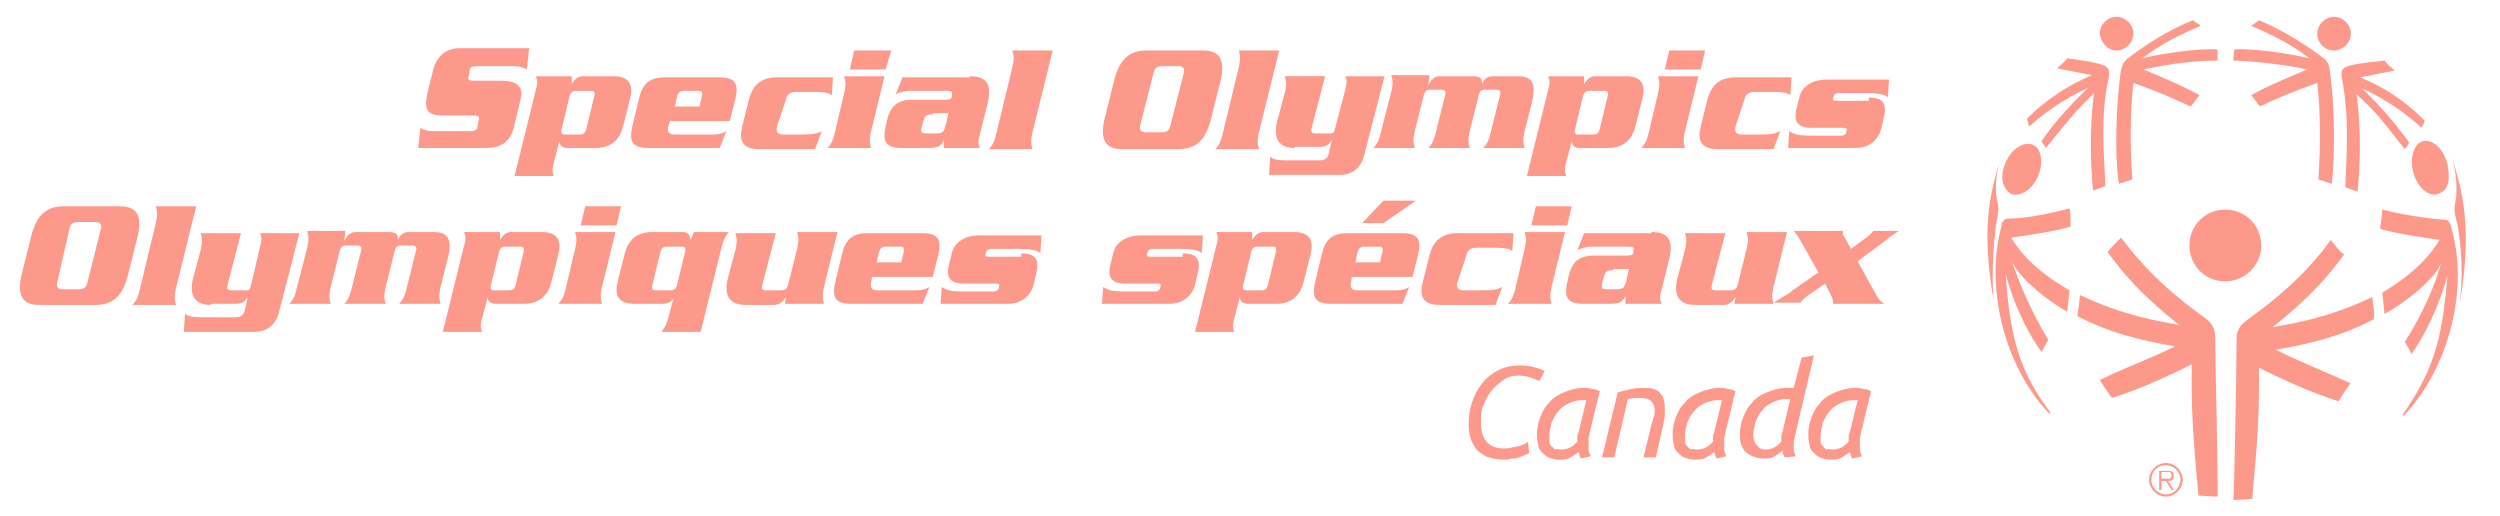 <?xml version="1.0" encoding="utf-8"?>
<!-- Generator: Adobe Illustrator 24.0.1, SVG Export Plug-In . SVG Version: 6.00 Build 0)  -->
<svg version="1.1" baseProfile="tiny" id="Calque_1"
	 xmlns="http://www.w3.org/2000/svg" xmlns:xlink="http://www.w3.org/1999/xlink" x="0px" y="0px" viewBox="0 0 223 46"
	 xml:space="preserve">
<g>
	<g>
		<path fill="#FC998B" d="M179.4,17.3c0.8,0.3,1.9-0.4,2.4-1.6c0.5-1.2,0.3-2.5-0.5-2.8c-0.8-0.3-1.9,0.4-2.4,1.6
			c-0.4,0.9-0.4,1.8,0,2.3C179,17,179.2,17.2,179.4,17.3z"/>
		<path fill="#FC998B" d="M188.8,4.5c0.8,0,1.5-0.7,1.5-1.5c0-0.8-0.7-1.5-1.5-1.5c-0.8,0-1.5,0.7-1.5,1.5
			C187.4,3.8,188,4.5,188.8,4.5z"/>
		<path fill="#FC998B" d="M189,7.9c-0.2,1.9-0.4,5.8,0,8.5c0,0,1.2-0.4,1.2-0.4c-0.2-3-0.2-6.1,0.1-8.6c2.3,0.8,3.8,1.5,5.1,2.1
			c0.3-0.3,0.5-0.7,0.8-1c-1.3-0.8-5-2.3-5-2.3c0.9-0.2,3.7-0.8,6.6-0.8c0,0,0-1,0-1c-2.7-0.1-6.4,0.7-6.7,0.8
			c1.8-1.4,3.6-2.2,5.2-2.9c-0.1-0.1-0.7-0.5-0.7-0.5c-3.4,1.4-5.9,3.5-5.9,3.5C189.2,5.8,189.2,6,189,7.9z"/>
		<path fill="#FC998B" d="M181,11.3c2.6-2.4,5.4-3.5,5.3-3.5c-2.1,2-3.4,3.6-4.2,4.8c0.1,0.2,0.3,0.4,0.4,0.6
			c2.5-3.1,2.6-3.2,4.3-4.9c0,0-0.6,3.4-0.1,8.7c0,0,1.1-0.4,1.1-0.4c-0.1-2.8-0.5-6.1,0.3-9.7c0.2-1.1-0.2-1.2-3.7-1.7
			c-0.2,0.3-0.4,0.4-0.9,0.9l3.1,0.6c-3.6,1.5-5.8,3.9-5.8,3.9S181,11.3,181,11.3z"/>
		<path fill="#FC998B" d="M208.2,4.5c0.8,0,1.5-0.7,1.5-1.5c0-0.8-0.7-1.5-1.5-1.5c-0.8,0-1.5,0.7-1.5,1.5
			C206.7,3.8,207.3,4.5,208.2,4.5z"/>
		<path fill="#FC998B" d="M199.2,5.4c2.9,0.1,5.8,0.6,6.6,0.8c0,0-3.7,1.5-5,2.3c0.3,0.3,0.5,0.7,0.8,1c1.2-0.6,2.8-1.3,5.1-2.1
			C207,10,207,13,206.8,16c0,0,1.2,0.4,1.2,0.4c0.3-2.7,0.2-6.6,0-8.5c-0.2-1.9-0.2-2.2-0.6-2.6c0,0-2.6-2.1-5.9-3.5
			c0,0-0.5,0.4-0.7,0.5c1.6,0.7,3.4,1.5,5.2,2.9c-0.4-0.1-4.1-0.9-6.7-0.8C199.3,4.4,199.2,5.4,199.2,5.4z"/>
		<path fill="#FC998B" d="M208.9,7c0.7,3.6,0.4,6.9,0.3,9.7c0,0,1.1,0.4,1.1,0.4c0.5-5.3-0.1-8.6-0.1-8.7c1.7,1.6,1.8,1.7,4.3,4.9
			c0.2-0.2,0.3-0.4,0.4-0.6c-0.9-1.2-2.1-2.8-4.2-4.8c0,0,2.7,1.1,5.3,3.5c0,0,0.3-0.6,0.3-0.6s-2.2-2.5-5.8-3.9l3.1-0.6
			c-0.5-0.5-0.7-0.6-0.9-0.9C209,5.8,208.7,5.9,208.9,7z"/>
		<path fill="#FC998B" d="M178.2,18.1c-0.5-1.8,0.3-4.2,0.3-4.2c-0.9,3.2-1.9,6.1-0.6,13.3c-0.3-1.7-0.1-5.4,0.1-6.6
			C178,19.7,178.4,19,178.2,18.1z"/>
		<path fill="#FC998B" d="M184.6,18.6c-1.6,0.4-3.8,0.9-5.5,0.9c-0.5,0-0.6,0.6-0.6,0.8c-1.4,5.2,0.2,12.3,4.3,16.6
			c0,0,0.1-0.1,0.1-0.1c-2.8-3.7-3.6-6.7-4-12.4c0,0,0.9,3.8,3.2,7c0,0,0.5-0.9,0.6-1.1c-1.4-2.3-2.6-5-3.3-7.2
			c0.5,1.7,3.8,4.1,5,4.7l0.2-1.9c-0.1-0.1-3.5-1.8-5.2-4.7c0,0,4.3-0.6,5.3-1C184.7,19.8,184.7,18.6,184.6,18.6z"/>
		<path fill="#FC998B" d="M218.1,19.6c-1.7-0.1-4-0.5-5.6-0.9c0,0-0.1,1.2-0.2,1.7c1,0.4,5.3,1,5.3,1c-1.7,2.9-5,4.6-5.1,4.7
			l0.2,1.9c1.2-0.6,4.6-3,5.1-4.7c-0.6,2.2-1.8,4.9-3.3,7.2c0.1,0.1,0.6,1,0.6,1.1c2.3-3.3,3.2-7,3.2-7c-0.4,5.6-1.3,8.6-4,12.4
			c0,0,0.1,0.1,0.1,0.1c4.1-4.3,5.8-11.4,4.3-16.6C218.6,20.1,218.5,19.6,218.1,19.6z"/>
		<path fill="#FC998B" d="M215.3,15.5c0.4,1.3,1.4,2.1,2.2,1.8c0.2-0.1,0.4-0.2,0.6-0.4c0.4-0.5,0.4-1.4,0.2-2.3
			c-0.4-1.5-1.4-2.2-2.2-2C215.3,12.8,214.9,14.2,215.3,15.5z"/>
		<path fill="#FC998B" d="M218.7,13.9c0,0,0.7,2.4,0.3,4.2c-0.2,0.9,0.2,1.6,0.3,2.5c0.4,2.7,0.3,4.9,0.1,6.6
			C220.6,20,219.6,17.1,218.7,13.9z"/>
		<path fill="#FC998B" d="M201.7,21.9c0-1.8-1.4-3.2-3.2-3.2c-1.8,0-3.2,1.4-3.2,3.2c0,1.8,1.4,3.2,3.2,3.2
			C200.2,25.1,201.7,23.7,201.7,21.9z"/>
		<path fill="#FC998B" d="M211.6,26.5c-4,1.9-6.9,2.3-8.9,2.7c3.4-2.7,5-4.6,6.4-6.5c-0.3-0.2-0.4-0.3-1.2-1.3c-0.7,1-2.7,3.7-7,6.8
			c-0.8,0.6-1.1,0.8-1.3,1.4c-0.1,0.2-0.1,0.7-0.1,1.1c0,1.6-0.2,13.8-0.3,13.9c0.4,0,1.7-0.1,1.7-0.1c0.5-5.4,0.6-7.6,0.6-10
			c0-0.9,0-1.6,0-1.7c2.8,1.4,4.7,2.2,7.1,3c0.1-0.2,1-1.6,1.1-1.6c-2.2-1-4.5-1.9-6.7-3c3.3-0.6,5.8-1.2,8.7-2.7
			C211.9,28.3,211.6,26.5,211.6,26.5z"/>
		<path fill="#FC998B" d="M197.6,30.5c0-0.3,0-0.8-0.1-1.1c-0.2-0.6-0.5-0.8-1.3-1.4c-4.3-3.1-6.2-5.8-7-6.8c-0.9,0.9-1,1-1.2,1.3
			c1.4,1.9,3,3.8,6.4,6.5c-2-0.4-4.9-0.8-8.9-2.7c0.1,0-0.2,1.9-0.2,1.9c2.9,1.5,5.4,2.1,8.7,2.7c-2.2,1.1-4.5,1.9-6.7,3
			c0,0,0.9,1.4,1.1,1.6c2.4-0.8,4.3-1.6,7.1-3c0,0.1,0,0.8,0,1.7c0,2.4,0.1,4.6,0.6,10c0,0,1.3,0.1,1.7,0.1
			C197.9,44.3,197.6,32.1,197.6,30.5z"/>
		<path fill="#FC998B" d="M193.9,42.4c0-0.3-0.1-0.4-0.6-0.4h-0.7v1.7h0.2v-0.8h0.4l0.5,0.8h0.2l-0.5-0.8
			C193.7,42.9,193.9,42.8,193.9,42.4z M193.1,42.7h-0.3v-0.6h0.5c0.2,0,0.4,0,0.4,0.3C193.7,42.8,193.4,42.7,193.1,42.7z"/>
		<path fill="#FC998B" d="M193.2,41.3c-0.8,0-1.5,0.7-1.5,1.5c0,0.8,0.7,1.5,1.5,1.5c0.8,0,1.5-0.7,1.5-1.5
			C194.7,42,194,41.3,193.2,41.3z M193.2,44.1c-0.7,0-1.3-0.6-1.3-1.3c0-0.7,0.5-1.3,1.3-1.3c0.7,0,1.3,0.6,1.3,1.3
			C194.4,43.6,193.9,44.1,193.2,44.1z"/>
	</g>
	<path fill="#FC998B" d="M134.1,41c-0.5,0-0.9-0.1-1.3-0.2c-0.4-0.1-0.7-0.4-1-0.6c-0.3-0.3-0.4-0.6-0.6-1c-0.1-0.4-0.2-0.8-0.2-1.3
		c0-0.7,0.1-1.4,0.3-2c0.2-0.6,0.5-1.2,0.9-1.7c0.4-0.5,0.9-0.9,1.5-1.2c0.6-0.3,1.2-0.4,1.9-0.4c0.6,0,1.1,0.1,1.4,0.2
		c0.4,0.1,0.6,0.2,0.8,0.3l-0.5,0.9c-0.2-0.1-0.4-0.2-0.7-0.3c-0.3-0.1-0.7-0.2-1.1-0.2c-0.5,0-1,0.1-1.4,0.4
		c-0.4,0.3-0.8,0.6-1.1,1c-0.3,0.4-0.5,0.8-0.7,1.3c-0.2,0.5-0.2,1-0.2,1.5c0,1.5,0.7,2.3,2,2.3c0.3,0,0.5,0,0.8-0.1
		c0.2,0,0.4-0.1,0.6-0.1c0.2-0.1,0.3-0.1,0.5-0.2c0.1-0.1,0.2-0.1,0.3-0.2l0.1,1c-0.1,0.1-0.2,0.1-0.4,0.2c-0.2,0.1-0.3,0.1-0.5,0.2
		c-0.2,0.1-0.4,0.1-0.7,0.1C134.6,41,134.3,41,134.1,41z"/>
	<path fill="#FC998B" d="M141,40.9c0-0.1-0.1-0.2-0.1-0.3c0-0.1-0.1-0.2-0.1-0.3c-0.2,0.2-0.4,0.3-0.7,0.5c-0.3,0.2-0.6,0.2-1.1,0.2
		c-0.3,0-0.6-0.1-0.9-0.2c-0.2-0.1-0.4-0.3-0.6-0.5c-0.2-0.2-0.3-0.4-0.3-0.7c-0.1-0.3-0.1-0.6-0.1-0.9c0-0.5,0.1-1,0.3-1.5
		c0.2-0.5,0.4-0.9,0.8-1.3c0.3-0.4,0.8-0.7,1.3-0.9c0.5-0.2,1.1-0.4,1.8-0.4c0.2,0,0.5,0,0.7,0.1c0.3,0,0.5,0.1,0.7,0.2l-0.9,3.7
		c0,0.2-0.1,0.3-0.1,0.5c0,0.2,0,0.3,0,0.5s0,0.4,0,0.5c0,0.2,0.1,0.4,0.2,0.6L141,40.9z M139.3,40.1c0.3,0,0.6-0.1,0.8-0.2
		c0.2-0.1,0.4-0.3,0.6-0.5c0-0.1,0-0.3,0-0.4c0-0.1,0-0.3,0.1-0.4l0.7-2.9c0,0-0.1,0-0.2,0c-0.1,0-0.2,0-0.2,0
		c-0.4,0-0.8,0.1-1.2,0.3c-0.4,0.2-0.7,0.4-0.9,0.7c-0.3,0.3-0.4,0.6-0.6,1c-0.1,0.4-0.2,0.8-0.2,1.2c0,0.2,0,0.3,0,0.5
		c0,0.2,0.1,0.3,0.2,0.4c0.1,0.1,0.2,0.2,0.3,0.3C138.9,40,139,40.1,139.3,40.1z"/>
	<path fill="#FC998B" d="M144,40.8h-1.1l1.4-5.8c0.4-0.1,0.7-0.2,1.2-0.3c0.4-0.1,0.8-0.1,1.1-0.1c0.3,0,0.6,0,0.9,0.1
		c0.3,0.1,0.5,0.2,0.6,0.4c0.2,0.2,0.3,0.4,0.3,0.6c0.1,0.2,0.1,0.5,0.1,0.8c0,0.2,0,0.4,0,0.6c0,0.2-0.1,0.4-0.1,0.6l-0.7,3.1h-1.1
		l0.7-2.9c0.1-0.2,0.1-0.4,0.2-0.7c0.1-0.2,0.1-0.4,0.1-0.6c0-0.3-0.1-0.6-0.3-0.8c-0.2-0.2-0.5-0.3-1-0.3c-0.2,0-0.4,0-0.6,0
		c-0.2,0-0.3,0.1-0.5,0.1L144,40.8z"/>
	<path fill="#FC998B" d="M153.1,40.9c0-0.1-0.1-0.2-0.1-0.3c0-0.1-0.1-0.2-0.1-0.3c-0.2,0.2-0.4,0.3-0.7,0.5
		c-0.3,0.2-0.6,0.2-1.1,0.2c-0.3,0-0.6-0.1-0.9-0.2c-0.2-0.1-0.4-0.3-0.6-0.5c-0.2-0.2-0.3-0.4-0.3-0.7c-0.1-0.3-0.1-0.6-0.1-0.9
		c0-0.5,0.1-1,0.3-1.5c0.2-0.5,0.4-0.9,0.8-1.3c0.3-0.4,0.8-0.7,1.3-0.9c0.5-0.2,1.1-0.4,1.8-0.4c0.2,0,0.5,0,0.7,0.1
		c0.3,0,0.5,0.1,0.7,0.2l-0.9,3.7c0,0.2-0.1,0.3-0.1,0.5c0,0.2,0,0.3,0,0.5s0,0.4,0,0.5c0,0.2,0.1,0.4,0.2,0.6L153.1,40.9z
		 M151.4,40.1c0.3,0,0.6-0.1,0.8-0.2c0.2-0.1,0.4-0.3,0.6-0.5c0-0.1,0-0.3,0-0.4c0-0.1,0-0.3,0.1-0.4l0.7-2.9c0,0-0.1,0-0.2,0
		c-0.1,0-0.2,0-0.2,0c-0.4,0-0.8,0.1-1.2,0.3c-0.4,0.2-0.7,0.4-0.9,0.7c-0.3,0.3-0.4,0.6-0.6,1c-0.1,0.4-0.2,0.8-0.2,1.2
		c0,0.2,0,0.3,0,0.5c0,0.2,0.1,0.3,0.2,0.4c0.1,0.1,0.2,0.2,0.3,0.3C151,40,151.2,40.1,151.4,40.1z"/>
	<path fill="#FC998B" d="M160,39.6c0,0.2,0,0.4,0,0.5c0,0.2,0.1,0.4,0.2,0.6l-1,0.1c-0.1-0.2-0.2-0.4-0.2-0.6
		c-0.2,0.2-0.4,0.3-0.7,0.5c-0.3,0.2-0.6,0.2-1.1,0.2c-0.3,0-0.6-0.1-0.9-0.2c-0.2-0.1-0.5-0.3-0.6-0.4c-0.2-0.2-0.3-0.4-0.4-0.7
		c-0.1-0.3-0.1-0.6-0.1-0.9c0-0.5,0.1-1,0.3-1.5c0.2-0.5,0.4-0.9,0.8-1.3c0.3-0.4,0.8-0.7,1.3-0.9c0.5-0.2,1.1-0.4,1.8-0.4
		c0.1,0,0.2,0,0.3,0c0.1,0,0.2,0,0.3,0l0.7-2.7l1.1-0.2l-1.6,6.8c0,0.2-0.1,0.3-0.1,0.5C160,39.3,160,39.5,160,39.6z M157.5,40.1
		c0.3,0,0.6-0.1,0.8-0.2c0.2-0.1,0.4-0.3,0.6-0.5c0-0.1,0-0.3,0-0.4c0-0.1,0-0.3,0.1-0.5l0.7-2.9c-0.1,0-0.1,0-0.2,0
		c-0.1,0-0.2,0-0.2,0c-0.4,0-0.8,0.1-1.2,0.3c-0.4,0.2-0.7,0.4-0.9,0.7c-0.3,0.3-0.4,0.6-0.6,1c-0.1,0.4-0.2,0.8-0.2,1.2
		c0,0.2,0,0.3,0.1,0.5c0,0.2,0.1,0.3,0.2,0.4c0.1,0.1,0.2,0.2,0.3,0.3C157.1,40,157.3,40.1,157.5,40.1z"/>
	<path fill="#FC998B" d="M165.2,40.9c0-0.1-0.1-0.2-0.1-0.3c0-0.1-0.1-0.2-0.1-0.3c-0.2,0.2-0.4,0.3-0.7,0.5
		c-0.3,0.2-0.6,0.2-1.1,0.2c-0.3,0-0.6-0.1-0.9-0.2c-0.2-0.1-0.4-0.3-0.6-0.5c-0.2-0.2-0.3-0.4-0.3-0.7c-0.1-0.3-0.1-0.6-0.1-0.9
		c0-0.5,0.1-1,0.3-1.5c0.2-0.5,0.4-0.9,0.8-1.3c0.3-0.4,0.8-0.7,1.3-0.9c0.5-0.2,1.1-0.4,1.8-0.4c0.2,0,0.5,0,0.7,0.1
		c0.3,0,0.5,0.1,0.7,0.2l-0.9,3.7c0,0.2-0.1,0.3-0.1,0.5c0,0.2,0,0.3,0,0.5s0,0.4,0,0.5c0,0.2,0.1,0.4,0.2,0.6L165.2,40.9z
		 M163.5,40.1c0.3,0,0.6-0.1,0.8-0.2c0.2-0.1,0.4-0.3,0.6-0.5c0-0.1,0-0.3,0-0.4c0-0.1,0-0.3,0.1-0.4l0.7-2.9c0,0-0.1,0-0.2,0
		c-0.1,0-0.2,0-0.2,0c-0.4,0-0.8,0.1-1.2,0.3c-0.4,0.2-0.7,0.4-0.9,0.7c-0.3,0.3-0.4,0.6-0.6,1c-0.1,0.4-0.2,0.8-0.2,1.2
		c0,0.2,0,0.3,0,0.5c0,0.2,0.1,0.3,0.2,0.4c0.1,0.1,0.2,0.2,0.3,0.3C163.1,40,163.3,40.1,163.5,40.1z"/>
	<path fill="#FC998B" d="M47,6.2c-0.4-0.2-0.6-0.3-1.3-0.3h-3.1c-0.5,0-0.7,0.1-0.7,0.4l-0.1,0.5c-0.1,0.3,0,0.4,0.5,0.4h2.4
		c1.4,0,2.1,0.5,1.7,1.8l-0.5,2.1c-0.3,1.4-1,2.1-2.6,2.1h-6l0.2-1.8c0.3,0.2,0.6,0.3,1.2,0.3h3.2c0.5,0,0.6-0.1,0.7-0.4l0.1-0.6
		c0.1-0.3,0-0.4-0.5-0.4h-2.7c-1.3,0-1.7-0.4-1.4-1.9l0.5-2c0.3-1.4,1.2-2.1,2.4-2.1h6.2L47,6.2z"/>
	<path fill="#FC998B" d="M51,6.8l0,0.7c0.3-0.5,0.6-0.7,1-0.7h2.7c1.5,0,1.8,0.8,1.5,2l-0.6,2.4c-0.3,1.2-1,2-2.5,2h-2.5
		c-0.6,0-0.7-0.4-0.7-0.6h0l-0.5,1.9c-0.2,0.7-0.1,0.9,0,1.2h-3.5L47.8,8c0.2-0.7,0.1-0.9,0-1.2H51z M50.1,11.5
		c-0.1,0.4,0,0.5,0.3,0.5h1.3c0.3,0,0.5-0.1,0.6-0.5l0.7-2.9c0.1-0.4,0-0.5-0.3-0.5h-1.3c-0.3,0-0.5,0.1-0.6,0.5L50.1,11.5z"/>
	<path fill="#FC998B" d="M59.8,10.7l-0.2,0.6c-0.1,0.5,0.1,0.7,0.6,0.7h3.1c0.6,0,1,0,1.5-0.3l-0.6,1.5h-6.4c-1.4,0-1.7-0.6-1.4-1.9
		l0.6-2.5c0.3-1.3,0.9-1.9,2.3-1.9h4.9c1.4,0,1.7,0.6,1.4,1.9l-0.5,2H59.8z M62.4,9.5l0.2-0.9c0.1-0.4,0-0.5-0.3-0.5H61
		c-0.4,0-0.5,0.2-0.6,0.5l-0.2,0.9H62.4z"/>
	<path fill="#FC998B" d="M69.3,11.3c-0.1,0.5,0.1,0.7,0.6,0.7h1.6c1.1,0,1.4-0.1,1.8-0.3l-0.6,1.6h-5c-1.5,0-1.8-0.8-1.5-2l0.6-2.4
		c0.3-1.2,1-2,2.5-2h5l-0.1,1.6c-0.2-0.2-0.7-0.3-1.4-0.3h-1.8c-0.5,0-0.8,0.2-0.9,0.7L69.3,11.3z"/>
	<path fill="#FC998B" d="M75.3,8.3c0.2-0.9,0.1-1.1,0-1.5h3.6l-1.2,4.9c-0.2,0.9-0.1,1.1,0,1.5h-3.9c0.3-0.3,0.5-0.6,0.7-1.5
		L75.3,8.3z M79.5,4.5L79,6.2h-3.2l0.4-1.7H79.5z"/>
	<path fill="#FC998B" d="M86.5,6.8c1.5,0,2,0.7,1.6,2.4L87.4,12c-0.2,0.7-0.1,0.9,0,1.2h-3.2l0-0.7h0c-0.3,0.6-0.6,0.7-1.5,0.7h-2.3
		c-1.4,0-1.7-0.6-1.4-1.9l0.1-0.5c0.3-1.3,0.9-1.9,2.3-1.9h2.9c0.5,0,0.6-0.1,0.6-0.4c0.1-0.3,0-0.4-0.4-0.4h-3.2
		c-0.6,0-0.9,0.1-1.4,0.3l0.6-1.5H86.5z M83.2,10.2c-0.5,0-0.7,0.1-0.8,0.5l-0.2,0.7c-0.1,0.5,0.1,0.5,0.5,0.5h0.8
		c0.6,0,0.7-0.1,0.9-0.9l0.2-0.9H83.2z"/>
	<path fill="#FC998B" d="M90.3,6c0.2-0.9,0.1-1.1,0-1.5h3.6l-1.8,7.3c-0.2,0.9-0.1,1.1,0,1.5h-3.9c0.3-0.3,0.5-0.6,0.7-1.5L90.3,6z"
		/>
	<path fill="#FC998B" d="M99.4,7.1c0.5-1.9,1.4-2.6,2.9-2.6h5c1.4,0,2,0.7,1.6,2.6l-0.9,3.6c-0.5,1.9-1.4,2.6-2.9,2.6h-5
		c-1.4,0-2-0.7-1.6-2.6L99.4,7.1z M101.7,11.2c-0.1,0.4,0.1,0.6,0.5,0.6h1.4c0.4,0,0.7-0.1,0.8-0.6l1.2-4.7c0.1-0.4-0.1-0.6-0.5-0.6
		h-1.4c-0.4,0-0.7,0.1-0.8,0.6L101.7,11.2z"/>
	<path fill="#FC998B" d="M110.5,6c0.2-0.9,0.1-1.1,0-1.5h3.6l-1.8,7.3c-0.2,0.9-0.1,1.1,0,1.5h-3.9c0.3-0.3,0.5-0.6,0.7-1.5L110.5,6
		z"/>
	<path fill="#FC998B" d="M115.5,13.2c-1.5,0-1.9-0.9-1.6-2.3l0.7-2.6c0.2-0.9,0.1-1.1,0-1.5h3.6l-1.2,4.6c-0.1,0.4,0,0.5,0.4,0.5
		h1.2c0.3,0,0.4,0,0.5-0.5L120,8c0.2-0.8,0.1-0.9,0-1.2h3.5l-1.8,7c-0.3,1.2-1.1,1.8-2.2,1.8h-6.3l0.1-1.6c0.3,0.2,0.6,0.3,1.3,0.3
		h3.1c0.5,0,0.7-0.2,0.8-0.5l0.3-1.3h0c-0.3,0.4-0.4,0.6-1.2,0.6H115.5z"/>
	<path fill="#FC998B" d="M127.5,6.8l-0.1,0.8h0c0.2-0.4,0.5-0.8,1-0.8h2.9c0.8,0,0.9,0.2,0.9,0.7h0c0.1-0.3,0.4-0.7,0.9-0.7h2.2
		c1.1,0,1.9,0.3,1.3,2.5l-0.6,2.4c-0.2,0.9-0.1,1.1,0,1.5h-3.7c0.3-0.3,0.5-0.6,0.7-1.5l0.8-3.2c0.1-0.3,0-0.5-0.3-0.5h-1.1
		c-0.2,0-0.4,0.1-0.5,0.5l-0.8,3.2c-0.2,0.9-0.1,1.1,0,1.5h-3.7c0.3-0.3,0.5-0.6,0.7-1.5l0.8-3.2c0.1-0.3,0-0.5-0.3-0.5h-1.1
		c-0.2,0-0.4,0.1-0.5,0.5l-0.8,3.2c-0.2,0.9-0.1,1.1,0,1.5h-3.7c0.3-0.3,0.5-0.6,0.7-1.5l0.9-3.5c0.2-0.9,0.1-1.1,0-1.5H127.5z"/>
	<path fill="#FC998B" d="M141.3,6.8l0,0.7c0.3-0.5,0.6-0.7,1-0.7h2.7c1.5,0,1.8,0.8,1.5,2l-0.6,2.4c-0.3,1.2-1,2-2.5,2h-2.5
		c-0.6,0-0.7-0.4-0.7-0.6h0l-0.5,1.9c-0.2,0.7-0.1,0.9,0,1.2h-3.5l1.9-7.7c0.2-0.7,0.1-0.9,0-1.2H141.3z M140.5,11.5
		c-0.1,0.4,0,0.5,0.3,0.5h1.3c0.3,0,0.5-0.1,0.6-0.5l0.7-2.9c0.1-0.4,0-0.5-0.3-0.5h-1.3c-0.3,0-0.5,0.1-0.6,0.5L140.5,11.5z"/>
	<path fill="#FC998B" d="M147.9,8.3c0.2-0.9,0.1-1.1,0-1.5h3.6l-1.2,4.9c-0.2,0.9-0.1,1.1,0,1.5h-3.9c0.3-0.3,0.5-0.6,0.7-1.5
		L147.9,8.3z M152.1,4.5l-0.4,1.7h-3.2l0.4-1.7H152.1z"/>
	<path fill="#FC998B" d="M154.8,11.3c-0.1,0.5,0.1,0.7,0.6,0.7h1.6c1.1,0,1.4-0.1,1.8-0.3l-0.6,1.6h-5c-1.5,0-1.8-0.8-1.5-2l0.6-2.4
		c0.3-1.2,1-2,2.5-2h5l-0.1,1.6c-0.2-0.2-0.7-0.3-1.4-0.3h-1.8c-0.5,0-0.8,0.2-0.9,0.7L154.8,11.3z"/>
	<path fill="#FC998B" d="M166.7,8.7c1.5,0,1.5,0.8,1.4,1.5l-0.3,1.3c-0.2,0.8-0.9,1.7-2.3,1.7h-6l0.1-1.5c0.5,0.3,0.8,0.4,1.9,0.4
		h2.7c0.3,0,0.4-0.1,0.5-0.3l0-0.1c0.1-0.3,0-0.3-0.3-0.3h-2.8c-1.5,0-1.5-0.8-1.4-1.5l0.3-1.2c0.2-1,1.2-1.6,2.4-1.6h5.6l-0.1,1.6
		c-0.2-0.3-1.1-0.4-1.8-0.4h-2.5c-0.3,0-0.5,0.1-0.5,0.2l-0.1,0.3c0,0.2,0.1,0.2,0.4,0.2H166.7z"/>
	<path fill="#FC998B" d="M2.8,21c0.5-1.9,1.4-2.6,2.9-2.6h5c1.4,0,2,0.7,1.6,2.6l-0.9,3.6c-0.5,1.9-1.4,2.6-2.9,2.6h-5
		c-1.4,0-2-0.7-1.6-2.6L2.8,21z M5.1,25.2c-0.1,0.4,0.1,0.6,0.5,0.6H7c0.4,0,0.7-0.1,0.8-0.6L9,20.4c0.1-0.4-0.1-0.6-0.5-0.6H7
		c-0.4,0-0.7,0.1-0.8,0.6L5.1,25.2z"/>
	<path fill="#FC998B" d="M13.9,19.9c0.2-0.9,0.1-1.1,0-1.5h3.6l-1.8,7.3c-0.2,0.9-0.1,1.1,0,1.5h-3.9c0.3-0.3,0.5-0.6,0.7-1.5
		L13.9,19.9z"/>
	<path fill="#FC998B" d="M18.8,27.2c-1.5,0-1.9-0.9-1.6-2.3l0.7-2.6c0.2-0.9,0.1-1.1,0-1.5h3.6l-1.2,4.6c-0.1,0.4,0,0.5,0.4,0.5h1.2
		c0.3,0,0.4,0,0.5-0.5l0.8-3.4c0.2-0.8,0.1-0.9,0-1.2h3.5l-1.8,7c-0.3,1.2-1.1,1.8-2.2,1.8h-6.3l0.1-1.6c0.3,0.2,0.6,0.3,1.3,0.3H21
		c0.5,0,0.7-0.2,0.8-0.5l0.3-1.3h0c-0.3,0.4-0.4,0.6-1.2,0.6H18.8z"/>
	<path fill="#FC998B" d="M30.8,20.7l-0.1,0.8h0c0.2-0.4,0.5-0.8,1-0.8h2.9c0.8,0,0.9,0.2,0.9,0.7h0c0.1-0.3,0.4-0.7,0.9-0.7h2.2
		c1.1,0,1.9,0.3,1.3,2.5l-0.6,2.4c-0.2,0.9-0.1,1.1,0,1.5h-3.7c0.3-0.3,0.5-0.6,0.7-1.5l0.8-3.2c0.1-0.3,0-0.5-0.3-0.5h-1.1
		c-0.2,0-0.4,0.1-0.5,0.5l-0.8,3.2c-0.2,0.9-0.1,1.1,0,1.5h-3.7c0.3-0.3,0.5-0.6,0.7-1.5l0.8-3.2c0.1-0.3,0-0.5-0.3-0.5h-1.1
		c-0.2,0-0.4,0.1-0.5,0.5l-0.8,3.2c-0.2,0.9-0.1,1.1,0,1.5h-3.7c0.3-0.3,0.5-0.6,0.7-1.5l0.9-3.5c0.2-0.9,0.1-1.1,0-1.5H30.8z"/>
	<path fill="#FC998B" d="M44.6,20.7l0,0.7c0.3-0.5,0.6-0.7,1-0.7h2.7c1.5,0,1.8,0.8,1.5,2l-0.6,2.4c-0.3,1.2-1,2-2.5,2h-2.5
		c-0.6,0-0.7-0.4-0.7-0.6h0l-0.5,1.9c-0.2,0.7-0.1,0.9,0,1.2h-3.5l1.9-7.7c0.2-0.7,0.1-0.9,0-1.2H44.6z M43.8,25.4
		c-0.1,0.4,0,0.5,0.3,0.5h1.3c0.3,0,0.5-0.1,0.6-0.5l0.7-2.9c0.1-0.4,0-0.5-0.3-0.5h-1.3c-0.3,0-0.5,0.1-0.6,0.5L43.8,25.4z"/>
	<path fill="#FC998B" d="M51.3,22.2c0.2-0.9,0.1-1.1,0-1.5h3.6l-1.2,4.9c-0.2,0.9-0.1,1.1,0,1.5h-3.9c0.3-0.3,0.5-0.6,0.7-1.5
		L51.3,22.2z M55.4,18.4L55,20.1h-3.2l0.4-1.7H55.4z"/>
	<path fill="#FC998B" d="M65,20.7c-0.2,0.3-0.4,0.5-0.6,1.2l-1.9,7.7H59c0.2-0.3,0.4-0.5,0.6-1.2l0.5-1.9h0c-0.1,0.3-0.4,0.6-1,0.6
		h-2.5c-1.5,0-1.8-0.8-1.5-2l0.6-2.4c0.3-1.2,1-2,2.5-2h2.7c0.5,0,0.6,0.2,0.7,0.7l0.3-0.7H65z M61.1,22.5c0.1-0.4,0-0.5-0.3-0.5
		h-1.3c-0.3,0-0.5,0.1-0.6,0.5l-0.7,2.9c-0.1,0.4,0,0.5,0.3,0.5h1.3c0.3,0,0.5-0.1,0.6-0.5L61.1,22.5z"/>
	<path fill="#FC998B" d="M70,27.2l0.1-0.7h0c-0.2,0.3-0.5,0.7-1,0.7h-2.6c-1.5,0-1.9-0.9-1.6-2.3l0.7-2.6c0.2-0.9,0.1-1.1,0-1.5h3.6
		l-1.2,4.6c-0.1,0.4,0,0.5,0.4,0.5h1.2c0.4,0,0.6-0.1,0.7-0.5l0.8-3.2c0.2-0.9,0.1-1.1,0-1.5h3.6l-1.2,4.9c-0.2,0.9-0.1,1.1,0,1.5
		H70z"/>
	<path fill="#FC998B" d="M77.8,24.6l-0.1,0.6c-0.1,0.5,0.1,0.7,0.6,0.7h3.1c0.6,0,1,0,1.5-0.3l-0.6,1.5h-6.4c-1.4,0-1.7-0.6-1.4-1.9
		l0.6-2.5c0.3-1.3,0.9-1.9,2.3-1.9h4.9c1.4,0,1.7,0.6,1.4,1.9l-0.5,2H77.8z M80.4,23.4l0.2-0.9c0.1-0.4,0-0.5-0.3-0.5h-1.3
		c-0.4,0-0.5,0.2-0.6,0.5l-0.2,0.9H80.4z"/>
	<path fill="#FC998B" d="M91.1,22.6c1.5,0,1.5,0.8,1.4,1.5l-0.3,1.3c-0.2,0.8-0.9,1.7-2.3,1.7h-6l0.1-1.5c0.5,0.3,0.8,0.4,1.9,0.4
		h2.7c0.3,0,0.4-0.1,0.5-0.3l0-0.1c0.1-0.3,0-0.3-0.3-0.3H86c-1.5,0-1.5-0.8-1.4-1.5l0.3-1.2c0.2-1,1.2-1.6,2.4-1.6h5.6l-0.1,1.6
		c-0.2-0.3-1.1-0.4-1.8-0.4h-2.5c-0.3,0-0.5,0.1-0.5,0.2l-0.1,0.3c0,0.2,0.1,0.2,0.4,0.2H91.1z"/>
	<path fill="#FC998B" d="M111.7,20.7l0,0.7c0.3-0.5,0.6-0.7,1-0.7h2.7c1.5,0,1.8,0.8,1.5,2l-0.6,2.4c-0.3,1.2-1,2-2.5,2h-2.5
		c-0.6,0-0.7-0.4-0.7-0.6h0l-0.5,1.9c-0.2,0.7-0.1,0.9,0,1.2h-3.5l1.9-7.7c0.2-0.7,0.1-0.9,0-1.2H111.7z M110.9,25.4
		c-0.1,0.4,0,0.5,0.3,0.5h1.3c0.3,0,0.5-0.1,0.6-0.5l0.7-2.9c0.1-0.4,0-0.5-0.3-0.5h-1.3c-0.3,0-0.5,0.1-0.6,0.5L110.9,25.4z"/>
	<path fill="#FC998B" d="M120.6,24.6l-0.1,0.6c-0.1,0.5,0.1,0.7,0.6,0.7h3.1c0.6,0,1,0,1.5-0.3l-0.6,1.5h-6.4
		c-1.4,0-1.7-0.6-1.4-1.9l0.6-2.5c0.3-1.3,0.9-1.9,2.3-1.9h4.9c1.4,0,1.7,0.6,1.4,1.9l-0.5,2H120.6z M123.1,23.4l0.2-0.9
		c0.1-0.4,0-0.5-0.3-0.5h-1.3c-0.4,0-0.5,0.2-0.6,0.5l-0.2,0.9H123.1z M121.5,19.9l1.9-2h2.9l-2.9,2H121.5z"/>
	<path fill="#FC998B" d="M130,25.2c-0.1,0.5,0.1,0.7,0.6,0.7h1.6c1.1,0,1.4-0.1,1.8-0.3l-0.6,1.6h-5c-1.5,0-1.8-0.8-1.5-2l0.6-2.4
		c0.3-1.2,1-2,2.5-2h5l-0.1,1.6c-0.2-0.2-0.7-0.3-1.4-0.3h-1.8c-0.5,0-0.8,0.2-0.9,0.7L130,25.2z"/>
	<path fill="#FC998B" d="M136,22.2c0.2-0.9,0.1-1.1,0-1.5h3.6l-1.2,4.9c-0.2,0.9-0.1,1.1,0,1.5h-3.9c0.3-0.3,0.5-0.6,0.7-1.5
		L136,22.2z M140.2,18.4l-0.4,1.7h-3.2l0.4-1.7H140.2z"/>
	<path fill="#FC998B" d="M147.3,20.7c1.5,0,2,0.7,1.6,2.4l-0.7,2.8c-0.2,0.7-0.1,0.9,0,1.2h-3.2l0-0.7h0c-0.3,0.6-0.6,0.7-1.5,0.7
		h-2.3c-1.4,0-1.7-0.6-1.4-1.9l0.1-0.5c0.3-1.3,0.9-1.9,2.3-1.9h2.9c0.5,0,0.6-0.1,0.6-0.4c0.1-0.3,0-0.4-0.4-0.4h-3.2
		c-0.6,0-0.9,0.1-1.4,0.3l0.6-1.5H147.3z M143.9,24.1c-0.5,0-0.7,0.1-0.8,0.5l-0.2,0.7c-0.1,0.5,0.1,0.5,0.5,0.5h0.8
		c0.6,0,0.7-0.1,0.9-0.9l0.2-0.9H143.9z"/>
	<path fill="#FC998B" d="M154.7,27.2l0.1-0.7h0c-0.2,0.3-0.5,0.7-1,0.7h-2.6c-1.5,0-1.9-0.9-1.6-2.3l0.7-2.6c0.2-0.9,0.1-1.1,0-1.5
		h3.6l-1.2,4.6c-0.1,0.4,0,0.5,0.4,0.5h1.2c0.4,0,0.6-0.1,0.7-0.5l0.8-3.2c0.2-0.9,0.1-1.1,0-1.5h3.6l-1.2,4.9
		c-0.2,0.9-0.1,1.1,0,1.5H154.7z"/>
	<path fill="#FC998B" d="M167.3,26.2c0.3,0.5,0.3,0.6,0.8,0.9h-4.6c0-0.2,0-0.4-0.1-0.6l-0.6-1.2l-1.6,1.1c-0.4,0.3-0.5,0.5-0.6,0.6
		h-2.4c1.1-0.7,1.4-0.8,1.7-1.1l2.3-1.6l-1.8-3.2c-0.1-0.2-0.3-0.3-0.4-0.5h4.4c0,0.2-0.1,0.3,0.1,0.5l0.6,1.1l1.5-1.1
		c0.2-0.2,0.4-0.3,0.5-0.5h2.3c-0.3,0.2-0.7,0.4-1,0.7l-2.7,2L167.3,26.2z"/>
	<path fill="#FC998B" d="M105.5,22.6c1.5,0,1.5,0.8,1.4,1.5l-0.3,1.3c-0.2,0.8-0.9,1.7-2.3,1.7h-6l0.1-1.5c0.5,0.3,0.8,0.4,1.9,0.4
		h2.7c0.3,0,0.4-0.1,0.5-0.3l0-0.1c0.1-0.3,0-0.3-0.3-0.3h-2.8c-1.5,0-1.5-0.8-1.4-1.5l0.3-1.2c0.2-1,1.2-1.6,2.4-1.6h5.6l-0.1,1.6
		c-0.2-0.3-1.1-0.4-1.8-0.4h-2.5c-0.3,0-0.5,0.1-0.5,0.2l-0.1,0.3c0,0.2,0.1,0.2,0.4,0.2H105.5z"/>
</g>
</svg>

